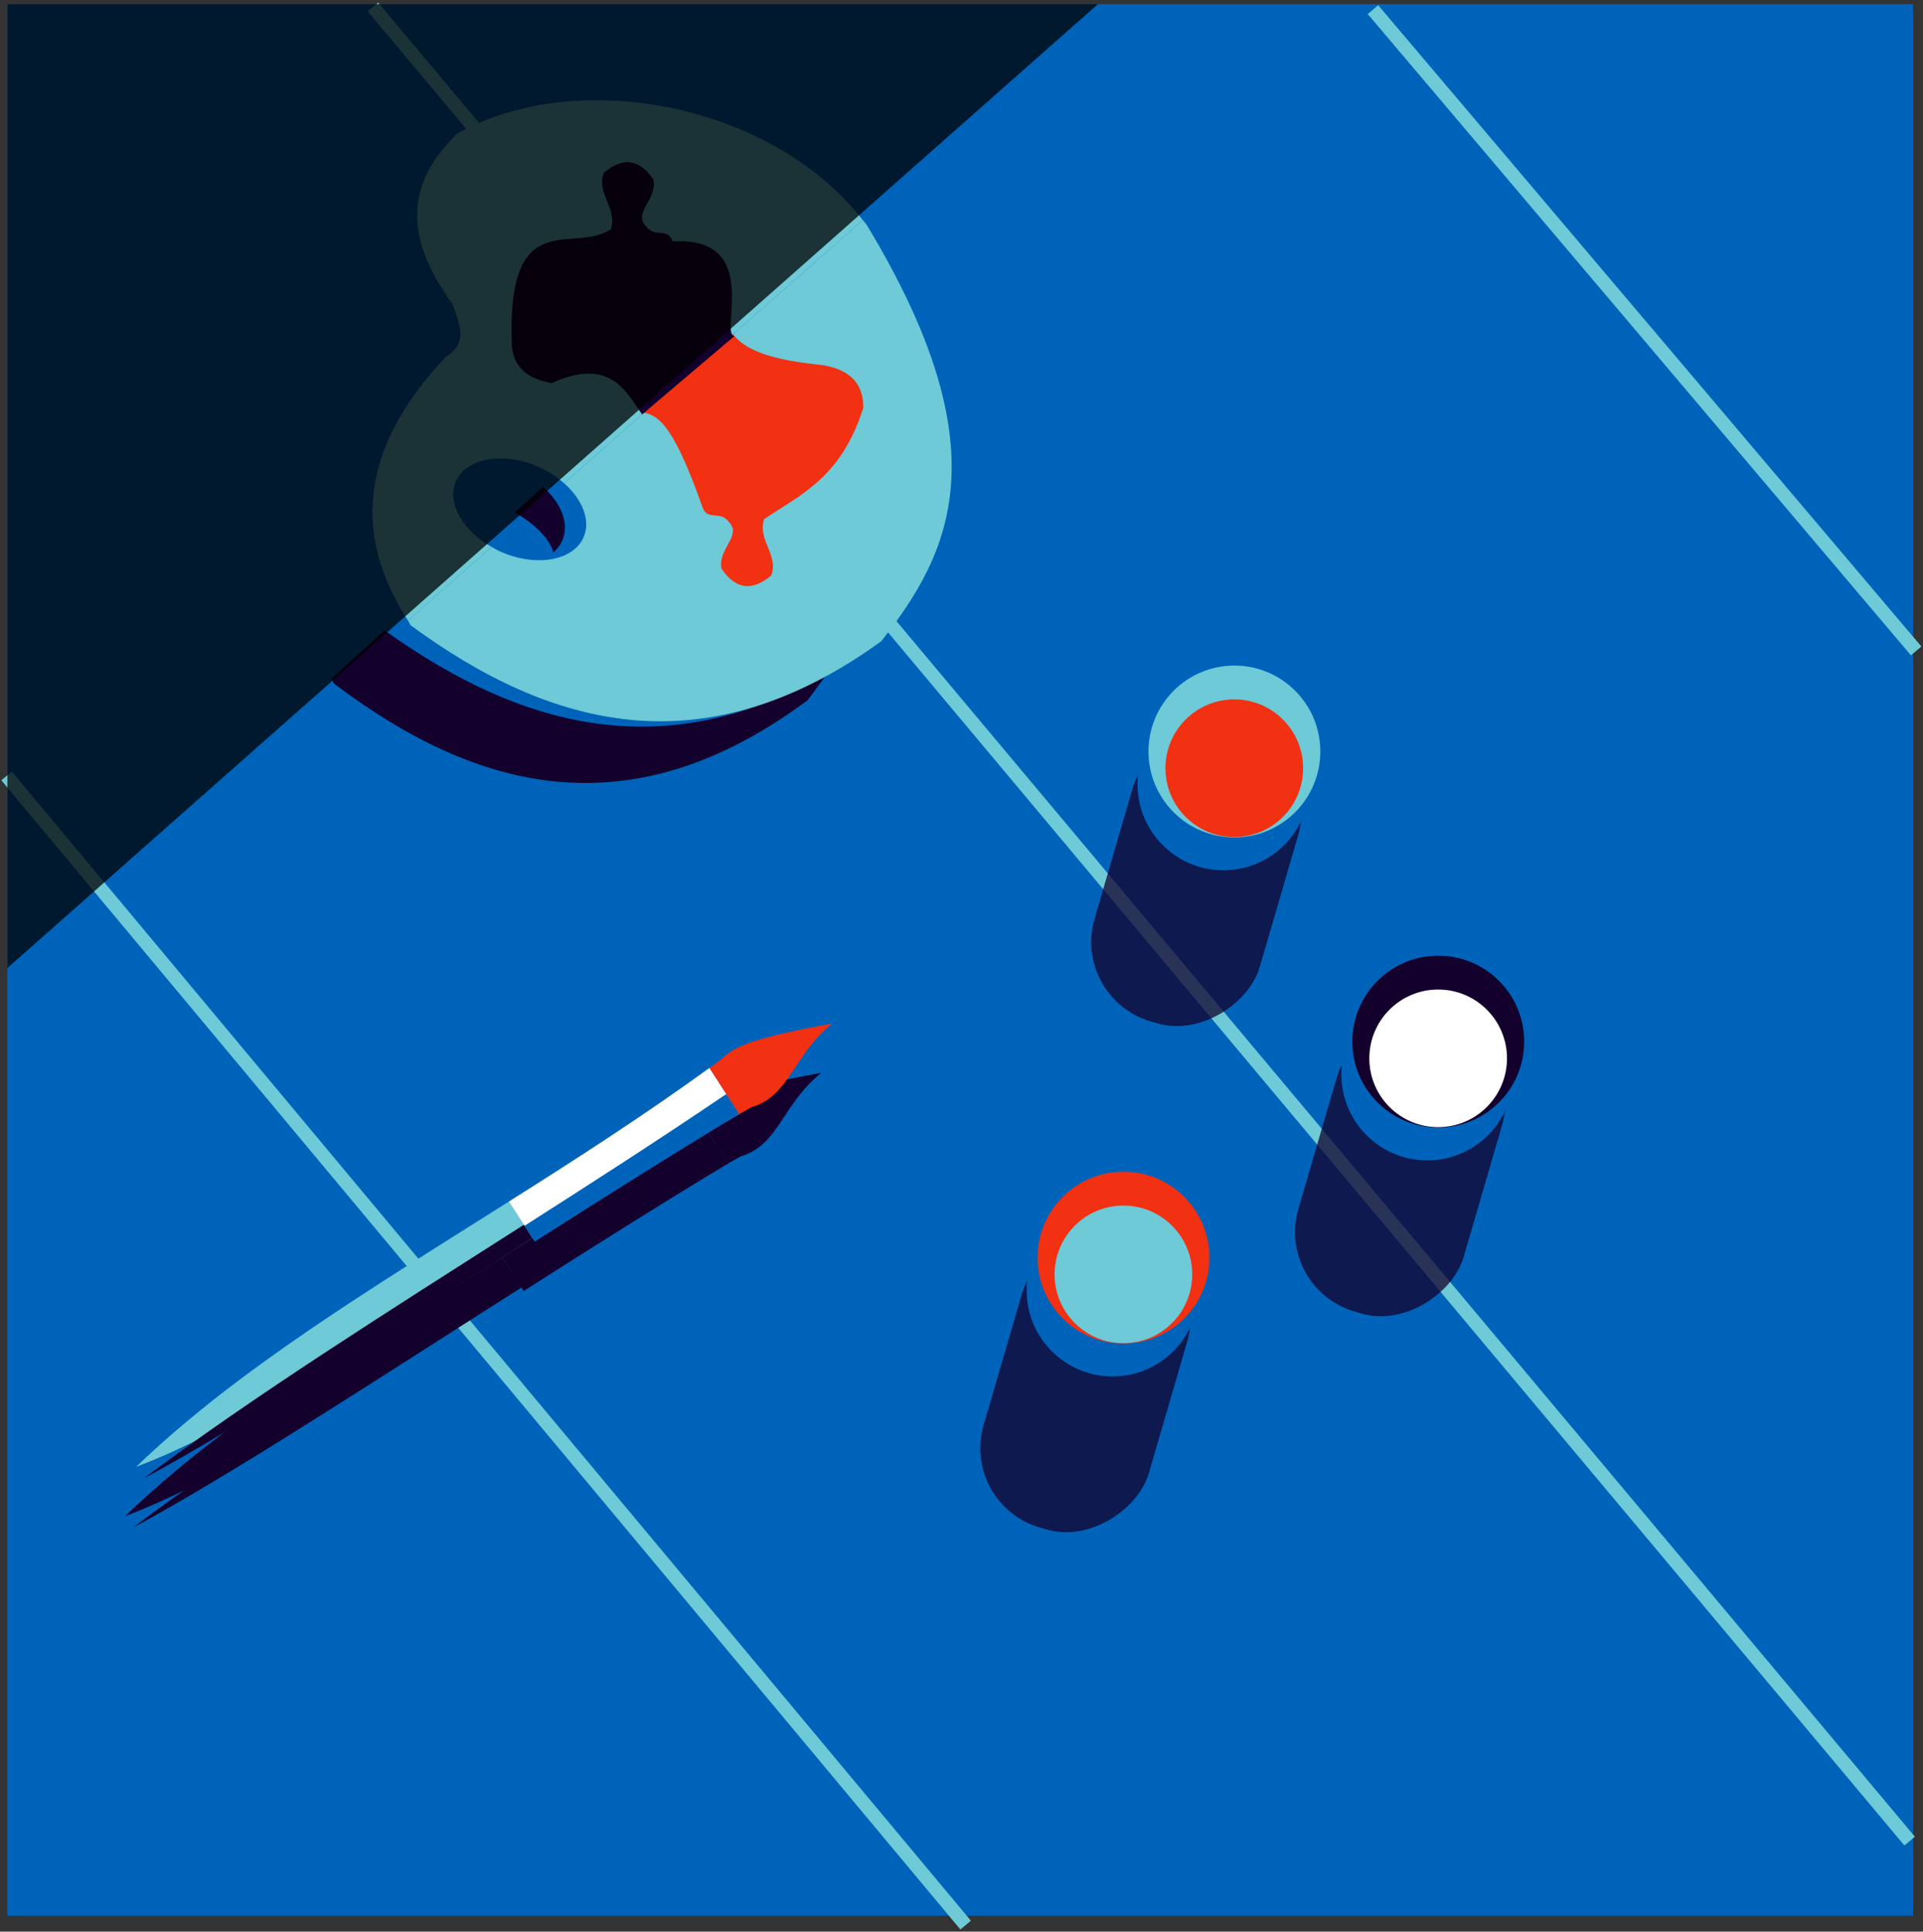 <?xml version="1.0" encoding="UTF-8" standalone="no"?>
<!-- Created with Inkscape (http://www.inkscape.org/) -->

<svg
   xmlns:dc="http://purl.org/dc/elements/1.1/"
   xmlns:cc="http://creativecommons.org/ns#"
   xmlns:rdf="http://www.w3.org/1999/02/22-rdf-syntax-ns#"
   xmlns:svg="http://www.w3.org/2000/svg"
   xmlns="http://www.w3.org/2000/svg"
   xmlns:sodipodi="http://sodipodi.sourceforge.net/DTD/sodipodi-0.dtd"
   xmlns:inkscape="http://www.inkscape.org/namespaces/inkscape"
   width="732.465"
   height="735.837"
   id="svg2"
   version="1.1"
   inkscape:version="0.48+devel r9772"
   sodipodi:docname="colore-blu.svg">
  <rect width="100%" height="100%" fill="#333333" stroke="none"/>
  <defs
     id="defs4" />
  <sodipodi:namedview
     id="base"
     pagecolor="#ffffff"
     bordercolor="#666666"
     borderopacity="1.0"
     inkscape:pageopacity="0.0"
     inkscape:pageshadow="2"
     inkscape:zoom="0.66136926"
     inkscape:cx="366.23256"
     inkscape:cy="367.91848"
     inkscape:document-units="px"
     inkscape:current-layer="layer1"
     showgrid="false"
     inkscape:window-width="1440"
     inkscape:window-height="851"
     inkscape:window-x="0"
     inkscape:window-y="1"
     inkscape:window-maximized="1"
     fit-margin-top="0"
     fit-margin-left="0"
     fit-margin-right="0"
     fit-margin-bottom="0" />
  <g
     inkscape:label="Layer 1"
     inkscape:groupmode="layer"
     id="layer1"
     transform="translate(-5.815,-158.263)">
    <g
       id="g5103"
       transform="matrix(-1.043,0,0,1.043,755.541,-21.621)">
      <rect
         y="173.969"
         x="20.177"
         height="698.19"
         width="695.948"
         id="rect4127"
         style="color:#000000;fill:#0063ba;fill-opacity:1;stroke:none;stroke-width:1px;marker:none;visibility:visible;display:inline;overflow:visible;enable-background:accumulate" />
      <path
         inkscape:connector-curvature="0"
         id="path4136"
         d="M 19.052,410.207 217.414,175.983"
         style="color:#000000;fill:#0060ba;fill-opacity:1;stroke:#6dcad6;stroke-width:5;stroke-linecap:butt;stroke-linejoin:miter;stroke-miterlimit:4;stroke-opacity:1;stroke-dasharray:none;stroke-dashoffset:0;marker:none;visibility:visible;display:inline;overflow:visible;enable-background:accumulate" />
      <path
         style="color:#000000;fill:#0060ba;fill-opacity:1;stroke:#6dcad6;stroke-width:5;stroke-linecap:butt;stroke-linejoin:miter;stroke-miterlimit:4;stroke-opacity:1;stroke-dasharray:none;stroke-dashoffset:0;marker:none;visibility:visible;display:inline;overflow:visible;enable-background:accumulate"
         d="M 21.422,844.906 582.63,174.991"
         id="path4906"
         inkscape:connector-curvature="0" />
      <rect
         style="opacity:0.75;color:#000000;fill:#13002c;fill-opacity:1;stroke:none;stroke-width:1px;marker:none;visibility:visible;display:inline;overflow:visible;enable-background:accumulate"
         id="rect4950"
         width="62.833"
         height="110.572"
         x="0.1"
         y="577.615"
         ry="30.188"
         transform="matrix(0.96,-0.28,0.28,0.96,0,0)" />
      <path
         d="m 170.345,404.604 c 0,17.33 -14.049,31.379 -31.379,31.379 -17.33,0 -31.379,-14.049 -31.379,-31.379 0,-17.33 14.049,-31.379 31.379,-31.379 17.33,0 31.379,14.049 31.379,31.379 z"
         sodipodi:ry="31.379311"
         sodipodi:rx="31.379311"
         sodipodi:cy="404.60358"
         sodipodi:cx="138.96552"
         id="path4952"
         style="color:#000000;fill:#0063ba;fill-opacity:1;stroke:none;stroke-width:1;marker:none;visibility:visible;display:inline;overflow:visible;enable-background:accumulate"
         sodipodi:type="arc"
         transform="translate(58.608,160.299)" />
      <path
         transform="translate(54.608,148.299)"
         sodipodi:type="arc"
         style="color:#000000;fill:#13002c;fill-opacity:1;stroke:none;stroke-width:1;marker:none;visibility:visible;display:inline;overflow:visible;enable-background:accumulate"
         id="path4956"
         sodipodi:cx="138.96552"
         sodipodi:cy="404.60358"
         sodipodi:rx="31.379311"
         sodipodi:ry="31.379311"
         d="m 170.345,404.604 c 0,17.33 -14.049,31.379 -31.379,31.379 -17.33,0 -31.379,-14.049 -31.379,-31.379 0,-17.33 14.049,-31.379 31.379,-31.379 17.33,0 31.379,14.049 31.379,31.379 z" />
      <path
         d="m 170.345,404.604 c 0,17.33 -14.049,31.379 -31.379,31.379 -17.33,0 -31.379,-14.049 -31.379,-31.379 0,-17.33 14.049,-31.379 31.379,-31.379 17.33,0 31.379,14.049 31.379,31.379 z"
         sodipodi:ry="31.379311"
         sodipodi:rx="31.379311"
         sodipodi:cy="404.60358"
         sodipodi:cx="138.96552"
         id="path4958"
         style="color:#000000;fill:#ffffff;fill-opacity:1;stroke:none;stroke-width:1;marker:none;visibility:visible;display:inline;overflow:visible;enable-background:accumulate"
         sodipodi:type="arc"
         transform="matrix(0.801,0,0,0.801,82.299,234.924)" />
      <path
         style="color:#000000;fill:#0060ba;fill-opacity:1;stroke:#6dcad6;stroke-width:5;stroke-linecap:butt;stroke-linejoin:miter;stroke-miterlimit:4;stroke-opacity:1;stroke-dasharray:none;stroke-dashoffset:0;marker:none;visibility:visible;display:inline;overflow:visible;enable-background:accumulate"
         d="M 366.171,875.588 716.415,455.861"
         id="path4908"
         inkscape:connector-curvature="0" />
      <rect
         transform="matrix(0.96,-0.28,0.28,0.96,0,0)"
         ry="30.188"
         y="685.546"
         x="88.357"
         height="110.572"
         width="62.833"
         id="rect4975"
         style="color:#000000;fill:#0e1950;fill-opacity:1;stroke:none;stroke-width:1px;marker:none;visibility:visible;display:inline;overflow:visible;enable-background:accumulate" />
      <path
         transform="translate(173.551,239.206)"
         sodipodi:type="arc"
         style="color:#000000;fill:#0063ba;fill-opacity:1;stroke:none;stroke-width:1;marker:none;visibility:visible;display:inline;overflow:visible;enable-background:accumulate"
         id="path4977"
         sodipodi:cx="138.96552"
         sodipodi:cy="404.60358"
         sodipodi:rx="31.379311"
         sodipodi:ry="31.379311"
         d="m 170.345,404.604 c 0,17.33 -14.049,31.379 -31.379,31.379 -17.33,0 -31.379,-14.049 -31.379,-31.379 0,-17.33 14.049,-31.379 31.379,-31.379 17.33,0 31.379,14.049 31.379,31.379 z" />
      <path
         d="m 170.345,404.604 c 0,17.33 -14.049,31.379 -31.379,31.379 -17.33,0 -31.379,-14.049 -31.379,-31.379 0,-17.33 14.049,-31.379 31.379,-31.379 17.33,0 31.379,14.049 31.379,31.379 z"
         sodipodi:ry="31.379311"
         sodipodi:rx="31.379311"
         sodipodi:cy="404.60358"
         sodipodi:cx="138.96552"
         id="path4979"
         style="color:#000000;fill:#f23012;fill-opacity:1;stroke:none;stroke-width:1;marker:none;visibility:visible;display:inline;overflow:visible;enable-background:accumulate"
         sodipodi:type="arc"
         transform="translate(169.551,227.206)" />
      <path
         transform="matrix(0.801,0,0,0.801,197.243,313.831)"
         sodipodi:type="arc"
         style="color:#000000;fill:#6dcad6;fill-opacity:1;stroke:none;stroke-width:1;marker:none;visibility:visible;display:inline;overflow:visible;enable-background:accumulate"
         id="path4981"
         sodipodi:cx="138.96552"
         sodipodi:cy="404.60358"
         sodipodi:rx="31.379311"
         sodipodi:ry="31.379311"
         d="m 170.345,404.604 c 0,17.33 -14.049,31.379 -31.379,31.379 -17.33,0 -31.379,-14.049 -31.379,-31.379 0,-17.33 14.049,-31.379 31.379,-31.379 17.33,0 31.379,14.049 31.379,31.379 z" />
      <path
         id="path5005"
         d="m 430.625,268.844 c -0.464,0.613 -0.967,1.189 -1.416,1.813 -49.613,84.423 -31.382,123.607 -5.316,157.559 64.779,48.171 120.868,33.206 172.881,-6.02 0.409,-0.622 0.677,-1.254 1.069,-1.877 l -30.764,-27.835 c -1.128,0.657 -2.259,1.323 -3.492,1.877 -12.962,5.827 -26.548,3.357 -30.323,-5.535 -2.711,-6.385 0.451,-14.315 7.203,-20.455 L 430.625,268.844 z"
         style="color:#000000;fill:#13002c;fill-opacity:1;stroke:none;stroke-width:1.312px;marker:none;visibility:visible;display:inline;overflow:visible;enable-background:accumulate"
         inkscape:connector-curvature="0" />
      <path
         inkscape:connector-curvature="0"
         style="color:#000000;fill:#0063ba;fill-opacity:1;stroke:none;stroke-width:1.312px;marker:none;visibility:visible;display:inline;overflow:visible;enable-background:accumulate"
         d="m 408.171,252.844 c -0.476,0.598 -0.992,1.16 -1.453,1.769 -50.911,82.385 -32.204,120.623 -5.455,153.755 66.475,47.008 124.032,32.404 177.406,-5.875 0.42,-0.607 0.695,-1.224 1.097,-1.832 l -31.569,-27.163 c -1.158,0.641 -2.318,1.291 -3.583,1.832 -13.301,5.686 -27.243,3.276 -31.117,-5.401 -2.782,-6.231 0.463,-13.97 7.392,-19.962 L 408.171,252.844 z"
         id="path5003" />
      <path
         transform="matrix(0.769,-0.48,0.495,0.746,-18.768,371.935)"
         d="m 531.623,322.934 c 0,5.237 -9.515,9.482 -21.252,9.482 -11.737,0 -21.252,-4.245 -21.252,-9.482 0,-5.237 9.515,-9.482 21.252,-9.482 11.737,0 21.252,4.245 21.252,9.482 z"
         sodipodi:ry="9.4815922"
         sodipodi:rx="21.251844"
         sodipodi:cy="322.93353"
         sodipodi:cx="510.37119"
         id="path5017"
         style="color:#000000;fill:#0063ba;fill-opacity:1;stroke:none;stroke-width:1;marker:none;visibility:visible;display:inline;overflow:visible;enable-background:accumulate"
         sodipodi:type="arc" />
      <path
         inkscape:connector-curvature="0"
         id="path5001"
         d="m 403.719,252.844 c -0.461,0.591 -0.961,1.148 -1.406,1.75 -49.288,81.511 -31.177,119.344 -5.281,152.125 64.355,46.509 120.077,32.061 171.75,-5.812 0.406,-0.601 0.673,-1.211 1.062,-1.812 l -30.562,-26.875 c -1.121,0.634 -2.244,1.277 -3.469,1.812 -12.877,5.626 -26.375,3.241 -30.125,-5.344 -2.693,-6.165 0.448,-13.822 7.156,-19.75 l -109.125,-96.094 z"
         style="color:#000000;fill:#6dcad6;fill-opacity:1;stroke:none;stroke-width:1.312px;marker:none;visibility:visible;display:inline;overflow:visible;enable-background:accumulate" />
      <path
         id="path4993"
         d="m 403.719,252.844 109.125,96.094 c 2.633,-2.327 5.746,-4.414 9.375,-6 4.829,-2.11 9.734,-3.081 14.188,-3.031 7.422,0.084 13.593,3.041 15.938,8.406 3.394,7.768 -2.399,17.875 -13.062,23.906 l 30.562,26.875 c 19.544,-30.178 18.465,-61.984 -13.781,-96.25 -8.819,-5.369 -4.61,-12.378 -2.656,-19.094 20.703,-28.2 14.25,-46.982 -1.594,-62.531 -14.781,-8.225 -32.515,-12.148 -50.781,-12.156 -36.631,-0.017 -75.437,15.696 -97.312,43.781 z"
         style="color:#000000;fill:#6dcad6;fill-opacity:1;stroke:none;stroke-width:1.312px;marker:none;visibility:visible;display:inline;overflow:visible;enable-background:accumulate"
         inkscape:connector-curvature="0" />
      <g
         id="g5031">
        <path
           style="color:#000000;fill:#f23012;fill-opacity:1;stroke:none;stroke-width:1.312px;marker:none;visibility:visible;display:inline;overflow:visible;enable-background:accumulate"
           d="m 451.19,294.42 33.661,28.58 c -5.542,0.825 -11.207,2.317 -22.547,34.614 -1.774,5.401 -6.563,0.925 -9.844,5.716 -4.575,4.796 4.35,9.761 2.858,16.83 -5.573,8.215 -11.682,7.852 -18.101,2.54 -3.01,-7.317 5.127,-13.074 2.541,-20.641 -13.617,-9.12 -28.254,-15.329 -36.201,-40.647 -0.056,-7.839 3.68,-13.636 14.608,-15.56 14.626,-1.509 27.622,-4.054 33.026,-11.432 z"
           id="path5021"
           inkscape:connector-curvature="0"
           sodipodi:nodetypes="cccccccccc" />
        <path
           sodipodi:nodetypes="cccccccccc"
           inkscape:connector-curvature="0"
           id="path5023"
           d="m 484.313,323.833 -33.661,-28.58 c 5.542,-0.825 -10.321,-36.638 22.547,-34.614 1.774,-5.401 6.563,-0.925 9.844,-5.716 4.575,-4.796 -4.35,-9.761 -2.858,-16.83 5.573,-8.215 11.682,-7.852 18.101,-2.54 3.01,7.317 -5.127,13.074 -2.541,20.641 13.617,9.12 37.614,-9.008 36.201,40.647 0.056,7.839 -3.68,13.636 -14.608,15.56 -21.802,-10.035 -27.622,4.054 -33.026,11.432 z"
           style="color:#000000;fill:#13002c;fill-opacity:1;stroke:none;stroke-width:1.312px;marker:none;visibility:visible;display:inline;overflow:visible;enable-background:accumulate" />
      </g>
      <path
         inkscape:connector-curvature="0"
         id="rect4129"
         d="m 317.844,173.969 398.281,352.062 0,-352.062 -398.281,0 z"
         style="opacity:0.75;color:#000000;fill:#000000;fill-opacity:1;stroke:none;stroke-width:1px;marker:none;visibility:visible;display:inline;overflow:visible;enable-background:accumulate" />
      <rect
         transform="matrix(0.96,-0.28,0.28,0.96,0,0)"
         ry="30.188"
         y="496.731"
         x="101.237"
         height="110.572"
         width="62.833"
         id="rect4935"
         style="opacity:0.75;color:#000000;fill:#13002c;fill-opacity:1;stroke:none;stroke-width:1px;marker:none;visibility:visible;display:inline;overflow:visible;enable-background:accumulate" />
      <path
         transform="translate(133.057,54.336)"
         sodipodi:type="arc"
         style="color:#000000;fill:#0063ba;fill-opacity:1;stroke:none;stroke-width:1;marker:none;visibility:visible;display:inline;overflow:visible;enable-background:accumulate"
         id="path4933"
         sodipodi:cx="138.96552"
         sodipodi:cy="404.60358"
         sodipodi:rx="31.379311"
         sodipodi:ry="31.379311"
         d="m 170.345,404.604 c 0,17.33 -14.049,31.379 -31.379,31.379 -17.33,0 -31.379,-14.049 -31.379,-31.379 0,-17.33 14.049,-31.379 31.379,-31.379 17.33,0 31.379,14.049 31.379,31.379 z" />
      <g
         transform="translate(129.057,42.336)"
         id="g4937">
        <path
           sodipodi:type="arc"
           style="color:#000000;fill:#6dcad6;fill-opacity:1;stroke:none;stroke-width:1;marker:none;visibility:visible;display:inline;overflow:visible;enable-background:accumulate"
           id="path4929"
           sodipodi:cx="138.96552"
           sodipodi:cy="404.60358"
           sodipodi:rx="31.379311"
           sodipodi:ry="31.379311"
           d="m 170.345,404.604 c 0,17.33 -14.049,31.379 -31.379,31.379 -17.33,0 -31.379,-14.049 -31.379,-31.379 0,-17.33 14.049,-31.379 31.379,-31.379 17.33,0 31.379,14.049 31.379,31.379 z" />
        <path
           d="m 170.345,404.604 c 0,17.33 -14.049,31.379 -31.379,31.379 -17.33,0 -31.379,-14.049 -31.379,-31.379 0,-17.33 14.049,-31.379 31.379,-31.379 17.33,0 31.379,14.049 31.379,31.379 z"
           sodipodi:ry="31.379311"
           sodipodi:rx="31.379311"
           sodipodi:cy="404.60358"
           sodipodi:cx="138.96552"
           id="path4931"
           style="color:#000000;fill:#f23012;fill-opacity:1;stroke:none;stroke-width:1;marker:none;visibility:visible;display:inline;overflow:visible;enable-background:accumulate"
           sodipodi:type="arc"
           transform="matrix(0.801,0,0,0.801,27.691,86.625)" />
      </g>
      <g
         style="fill:#13002c;fill-opacity:1"
         id="g5091"
         transform="matrix(0.627,-0.975,1.033,0.664,-927.838,1578.579)">
        <path
           id="path5093"
           d="m 1372.125,585.188 -13.688,0 c 0.49,53.407 -0.481,103.935 6.875,135.875 8.54,-40.723 7.217,-87.079 6.812,-135.875 z"
           style="color:#000000;fill:#13002c;fill-opacity:1;stroke:none;stroke-width:1.415px;marker:none;visibility:visible;display:inline;overflow:visible;enable-background:accumulate"
           inkscape:connector-curvature="0" />
        <path
           id="path5095"
           d="m 1356.062,513.5 c 1.714,23.727 2.157,47.878 2.375,71.688 l 13.688,0 c -0.194,-23.457 -0.2,-47.298 1.25,-71.688 l -17.312,0 z"
           style="color:#000000;fill:#13002c;fill-opacity:1;stroke:none;stroke-width:1.415px;marker:none;visibility:visible;display:inline;overflow:visible;enable-background:accumulate"
           inkscape:connector-curvature="0" />
        <path
           id="path5097"
           d="m 1356.062,513.5 17.312,0 c 0.053,-0.9 0.068,-1.786 0.125,-2.688 0.39,-5.561 3.273,-6.676 -9.281,-35.125 -1.684,14.89 -11.968,22.244 -8.406,33.625 0.108,1.381 0.15,2.802 0.25,4.188 z"
           style="color:#000000;fill:#13002c;fill-opacity:1;stroke:none;stroke-width:1.415px;marker:none;visibility:visible;display:inline;overflow:visible;enable-background:accumulate"
           inkscape:connector-curvature="0" />
        <path
           inkscape:connector-curvature="0"
           style="color:#000000;fill:#13002c;fill-opacity:1;stroke:none;stroke-width:1.415px;marker:none;visibility:visible;display:inline;overflow:visible;enable-background:accumulate"
           d="m 1356.062,513.5 c 0.744,23.727 0.936,47.878 1.031,71.688 l 5.941,0 c -0.084,-23.457 -0.087,-47.298 0.543,-71.688 l -7.515,0 z"
           id="path5099" />
        <path
           inkscape:connector-curvature="0"
           style="color:#000000;fill:#13002c;fill-opacity:1;stroke:none;stroke-width:1.415px;marker:none;visibility:visible;display:inline;overflow:visible;enable-background:accumulate"
           d="m 1363.422,585.188 -4.984,0 c 0.178,53.407 -0.175,103.935 2.504,135.875 3.11,-40.723 2.628,-87.079 2.481,-135.875 z"
           id="path5101" />
      </g>
      <g
         transform="matrix(0.627,-0.975,1.033,0.664,-931.838,1560.579)"
         id="g5084">
        <path
           inkscape:connector-curvature="0"
           style="color:#000000;fill:#6dcad6;fill-opacity:1;stroke:none;stroke-width:1.415px;marker:none;visibility:visible;display:inline;overflow:visible;enable-background:accumulate"
           d="m 1372.125,585.188 -13.688,0 c 0.49,53.407 -0.481,103.935 6.875,135.875 8.54,-40.723 7.217,-87.079 6.812,-135.875 z"
           id="path5078" />
        <path
           inkscape:connector-curvature="0"
           style="color:#000000;fill:#ffffff;fill-opacity:1;stroke:none;stroke-width:1.415px;marker:none;visibility:visible;display:inline;overflow:visible;enable-background:accumulate"
           d="m 1356.062,513.5 c 1.714,23.727 2.157,47.878 2.375,71.688 l 13.688,0 c -0.194,-23.457 -0.2,-47.298 1.25,-71.688 l -17.312,0 z"
           id="path5073" />
        <path
           inkscape:connector-curvature="0"
           style="color:#000000;fill:#f23012;fill-opacity:1;stroke:none;stroke-width:1.415px;marker:none;visibility:visible;display:inline;overflow:visible;enable-background:accumulate"
           d="m 1356.062,513.5 17.312,0 c 0.053,-0.9 0.068,-1.786 0.125,-2.688 0.39,-5.561 3.273,-6.676 -9.281,-35.125 -1.684,14.89 -11.968,22.244 -8.406,33.625 0.108,1.381 0.15,2.802 0.25,4.188 z"
           id="path5068" />
        <path
           id="path5080"
           d="m 1356.062,513.5 c 0.744,23.727 0.936,47.878 1.031,71.688 l 5.941,0 c -0.084,-23.457 -0.087,-47.298 0.543,-71.688 l -7.515,0 z"
           style="color:#000000;fill:#0063ba;fill-opacity:1;stroke:none;stroke-width:1.415px;marker:none;visibility:visible;display:inline;overflow:visible;enable-background:accumulate"
           inkscape:connector-curvature="0" />
        <path
           id="path5082"
           d="m 1363.422,585.188 -4.984,0 c 0.178,53.407 -0.175,103.935 2.504,135.875 3.11,-40.723 2.628,-87.079 2.481,-135.875 z"
           style="color:#000000;fill:#13002c;fill-opacity:1;stroke:none;stroke-width:1.415px;marker:none;visibility:visible;display:inline;overflow:visible;enable-background:accumulate"
           inkscape:connector-curvature="0" />
      </g>
    </g>
  </g>
</svg>
